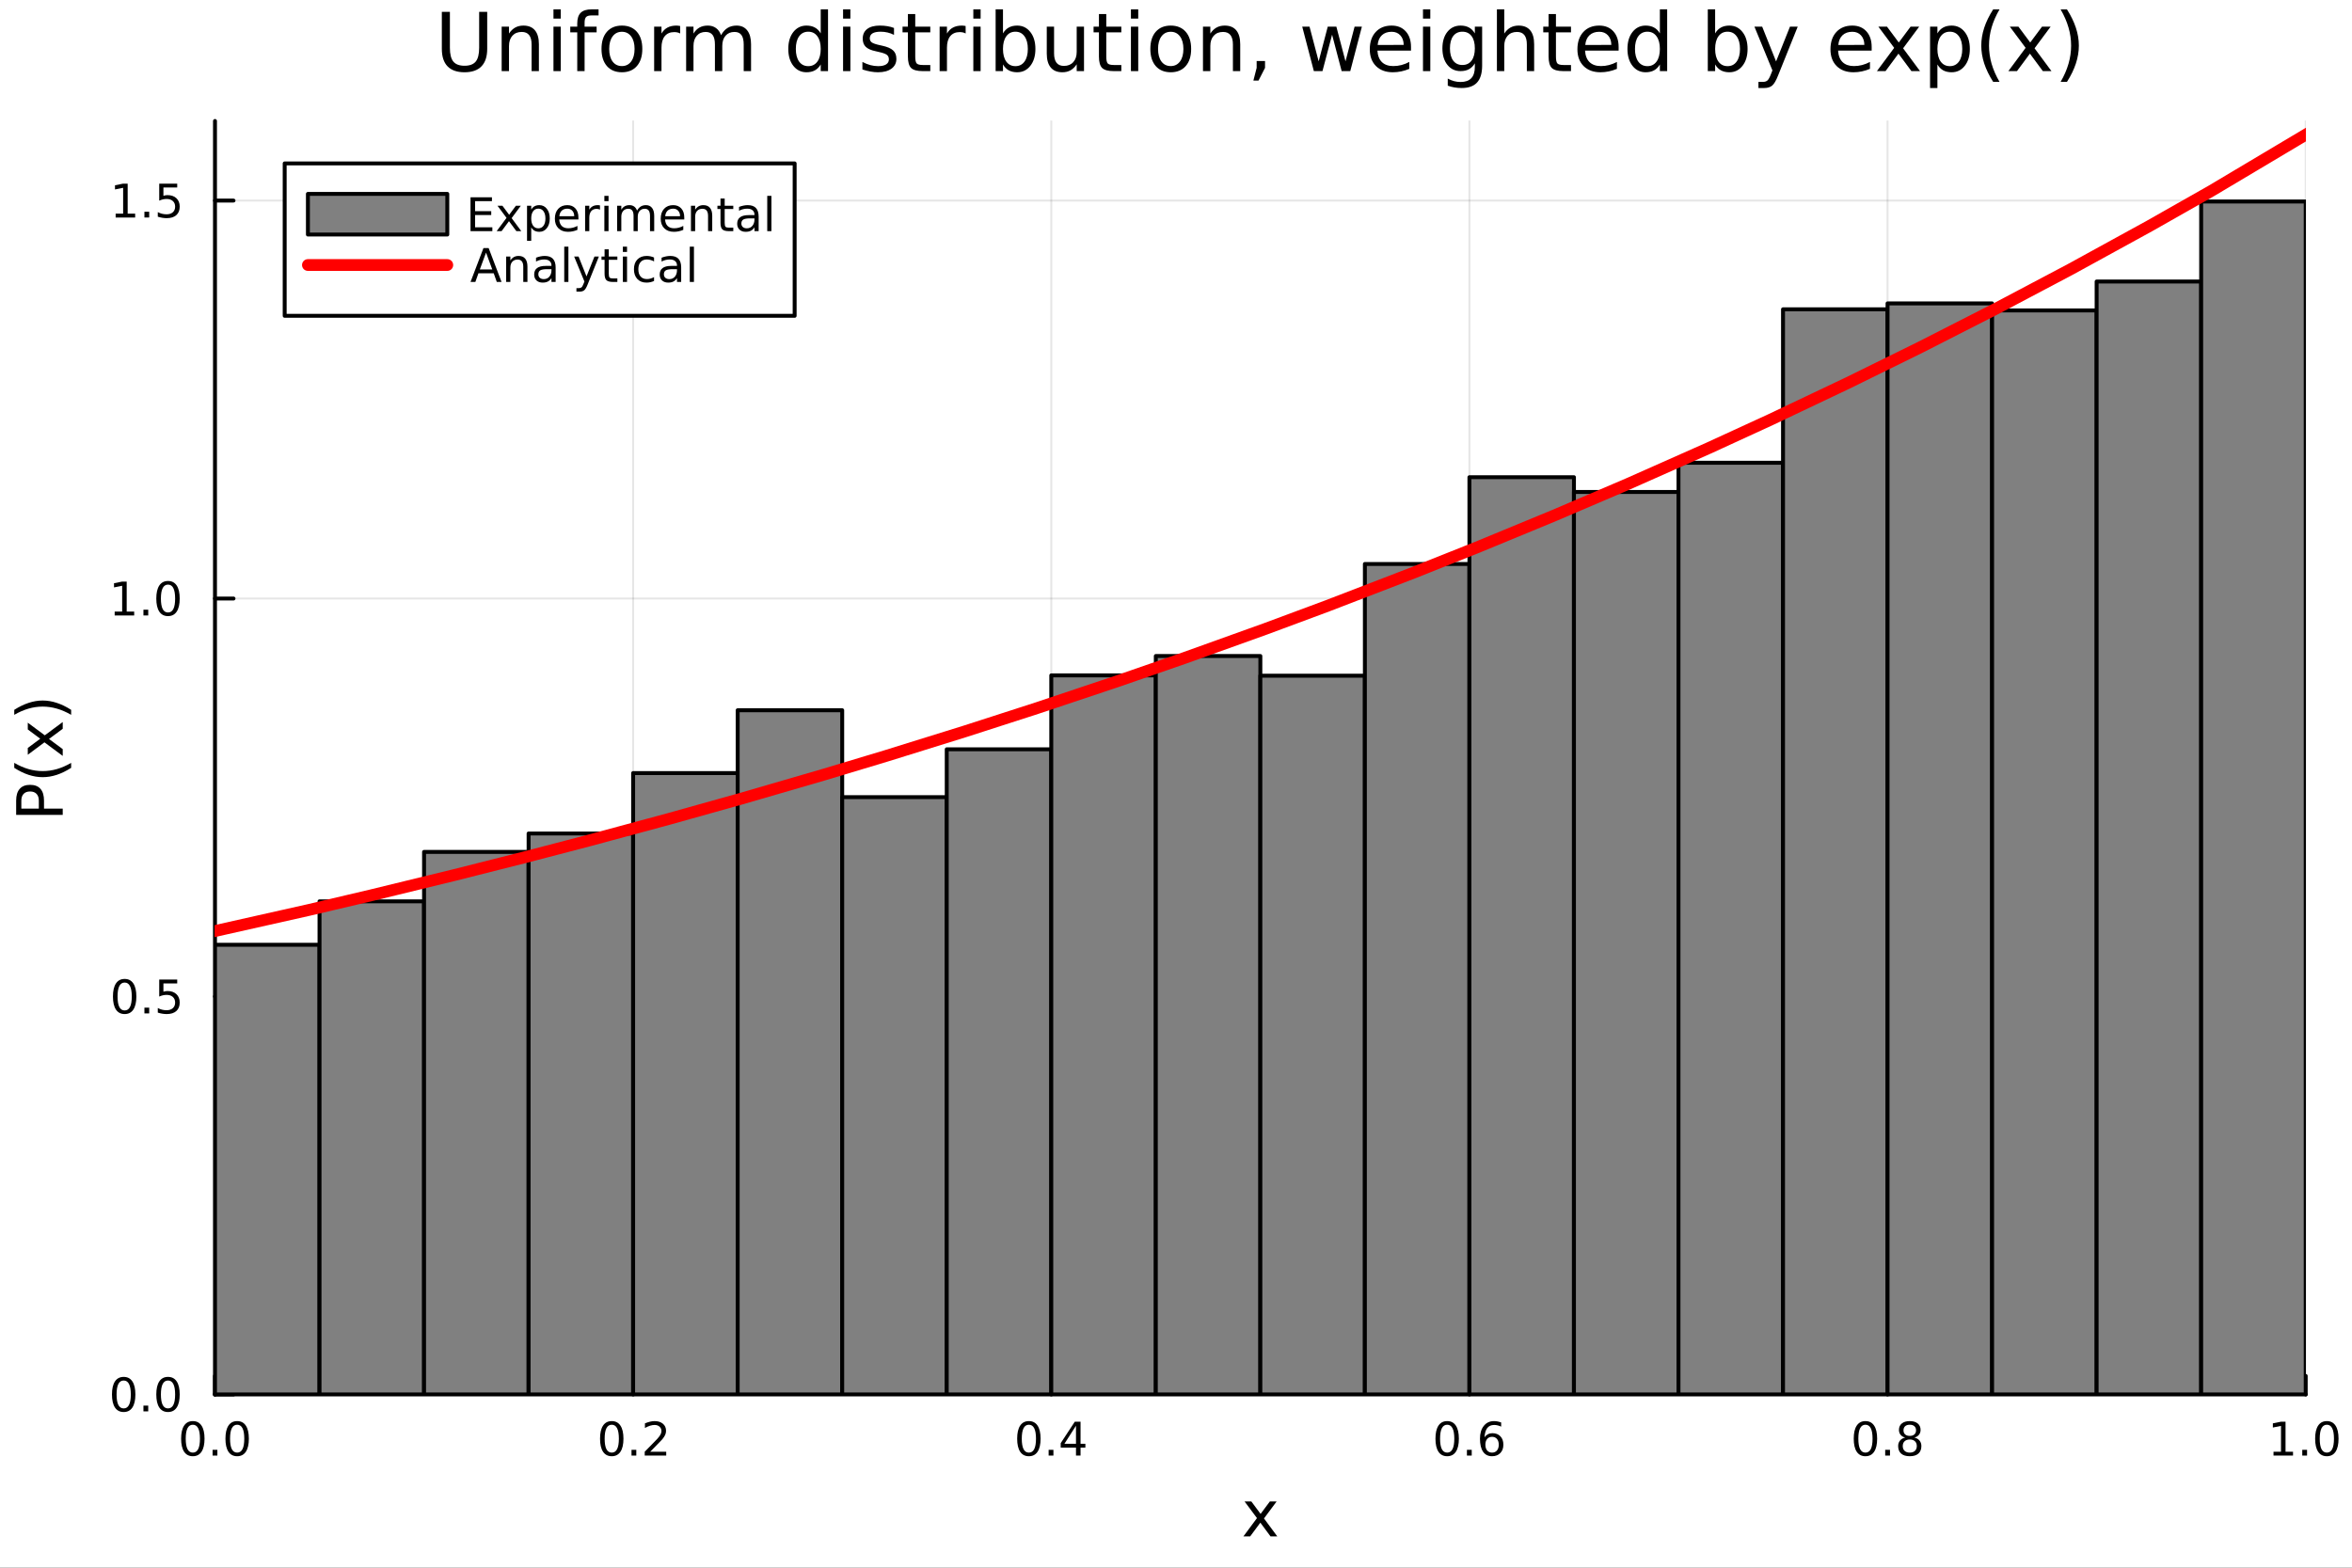 <?xml version="1.0" encoding="utf-8"?>
<svg xmlns="http://www.w3.org/2000/svg" xmlns:xlink="http://www.w3.org/1999/xlink" width="600" height="400" viewBox="0 0 2400 1600">
<rect x="0" y="0" width="2400" height="1600" fill="#333333" stroke="none"/>
<defs>
  <clipPath id="clip040">
    <rect x="0" y="0" width="2400" height="1600"/>
  </clipPath>
</defs>
<path clip-path="url(#clip040)" d="M0 1600 L2400 1600 L2400 0 L0 0  Z" fill="#ffffff" fill-rule="evenodd" fill-opacity="1"/>
<defs>
  <clipPath id="clip041">
    <rect x="480" y="0" width="1681" height="1600"/>
  </clipPath>
</defs>
<path clip-path="url(#clip040)" d="M219.38 1423.18 L2352.76 1423.18 L2352.76 123.472 L219.38 123.472  Z" fill="#ffffff" fill-rule="evenodd" fill-opacity="1"/>
<defs>
  <clipPath id="clip042">
    <rect x="219" y="123" width="2134" height="1301"/>
  </clipPath>
</defs>
<polyline clip-path="url(#clip042)" style="stroke:#000000; stroke-linecap:round; stroke-linejoin:round; stroke-width:2; stroke-opacity:0.1; fill:none" points="219.38,1423.18 219.38,123.472 "/>
<polyline clip-path="url(#clip042)" style="stroke:#000000; stroke-linecap:round; stroke-linejoin:round; stroke-width:2; stroke-opacity:0.1; fill:none" points="646.055,1423.18 646.055,123.472 "/>
<polyline clip-path="url(#clip042)" style="stroke:#000000; stroke-linecap:round; stroke-linejoin:round; stroke-width:2; stroke-opacity:0.1; fill:none" points="1072.73,1423.18 1072.73,123.472 "/>
<polyline clip-path="url(#clip042)" style="stroke:#000000; stroke-linecap:round; stroke-linejoin:round; stroke-width:2; stroke-opacity:0.1; fill:none" points="1499.41,1423.18 1499.41,123.472 "/>
<polyline clip-path="url(#clip042)" style="stroke:#000000; stroke-linecap:round; stroke-linejoin:round; stroke-width:2; stroke-opacity:0.1; fill:none" points="1926.08,1423.18 1926.08,123.472 "/>
<polyline clip-path="url(#clip042)" style="stroke:#000000; stroke-linecap:round; stroke-linejoin:round; stroke-width:2; stroke-opacity:0.1; fill:none" points="2352.76,1423.18 2352.76,123.472 "/>
<polyline clip-path="url(#clip042)" style="stroke:#000000; stroke-linecap:round; stroke-linejoin:round; stroke-width:2; stroke-opacity:0.1; fill:none" points="219.38,1423.18 2352.76,1423.18 "/>
<polyline clip-path="url(#clip042)" style="stroke:#000000; stroke-linecap:round; stroke-linejoin:round; stroke-width:2; stroke-opacity:0.1; fill:none" points="219.38,1017.02 2352.76,1017.02 "/>
<polyline clip-path="url(#clip042)" style="stroke:#000000; stroke-linecap:round; stroke-linejoin:round; stroke-width:2; stroke-opacity:0.1; fill:none" points="219.38,610.863 2352.76,610.863 "/>
<polyline clip-path="url(#clip042)" style="stroke:#000000; stroke-linecap:round; stroke-linejoin:round; stroke-width:2; stroke-opacity:0.1; fill:none" points="219.38,204.704 2352.76,204.704 "/>
<polyline clip-path="url(#clip040)" style="stroke:#000000; stroke-linecap:round; stroke-linejoin:round; stroke-width:4; stroke-opacity:1; fill:none" points="219.38,1423.18 2352.76,1423.18 "/>
<polyline clip-path="url(#clip040)" style="stroke:#000000; stroke-linecap:round; stroke-linejoin:round; stroke-width:4; stroke-opacity:1; fill:none" points="219.38,1423.18 219.38,1404.28 "/>
<polyline clip-path="url(#clip040)" style="stroke:#000000; stroke-linecap:round; stroke-linejoin:round; stroke-width:4; stroke-opacity:1; fill:none" points="646.055,1423.18 646.055,1404.28 "/>
<polyline clip-path="url(#clip040)" style="stroke:#000000; stroke-linecap:round; stroke-linejoin:round; stroke-width:4; stroke-opacity:1; fill:none" points="1072.73,1423.18 1072.73,1404.28 "/>
<polyline clip-path="url(#clip040)" style="stroke:#000000; stroke-linecap:round; stroke-linejoin:round; stroke-width:4; stroke-opacity:1; fill:none" points="1499.41,1423.18 1499.41,1404.28 "/>
<polyline clip-path="url(#clip040)" style="stroke:#000000; stroke-linecap:round; stroke-linejoin:round; stroke-width:4; stroke-opacity:1; fill:none" points="1926.08,1423.18 1926.08,1404.28 "/>
<polyline clip-path="url(#clip040)" style="stroke:#000000; stroke-linecap:round; stroke-linejoin:round; stroke-width:4; stroke-opacity:1; fill:none" points="2352.76,1423.18 2352.76,1404.28 "/>
<path clip-path="url(#clip040)" d="M196.765 1454.1 Q193.153 1454.1 191.325 1457.66 Q189.519 1461.2 189.519 1468.33 Q189.519 1475.44 191.325 1479.01 Q193.153 1482.55 196.765 1482.55 Q200.399 1482.55 202.204 1479.01 Q204.033 1475.44 204.033 1468.33 Q204.033 1461.2 202.204 1457.66 Q200.399 1454.1 196.765 1454.1 M196.765 1450.39 Q202.575 1450.39 205.63 1455 Q208.709 1459.58 208.709 1468.33 Q208.709 1477.06 205.63 1481.67 Q202.575 1486.25 196.765 1486.25 Q190.954 1486.25 187.876 1481.67 Q184.82 1477.06 184.82 1468.33 Q184.82 1459.58 187.876 1455 Q190.954 1450.39 196.765 1450.39 Z" fill="#000000" fill-rule="nonzero" fill-opacity="1" /><path clip-path="url(#clip040)" d="M216.926 1479.7 L221.811 1479.7 L221.811 1485.58 L216.926 1485.58 L216.926 1479.7 Z" fill="#000000" fill-rule="nonzero" fill-opacity="1" /><path clip-path="url(#clip040)" d="M241.996 1454.1 Q238.385 1454.1 236.556 1457.66 Q234.75 1461.2 234.75 1468.33 Q234.75 1475.44 236.556 1479.01 Q238.385 1482.55 241.996 1482.55 Q245.63 1482.55 247.436 1479.01 Q249.264 1475.44 249.264 1468.33 Q249.264 1461.2 247.436 1457.66 Q245.63 1454.1 241.996 1454.1 M241.996 1450.39 Q247.806 1450.39 250.861 1455 Q253.94 1459.58 253.94 1468.33 Q253.94 1477.06 250.861 1481.67 Q247.806 1486.25 241.996 1486.25 Q236.186 1486.25 233.107 1481.67 Q230.051 1477.06 230.051 1468.33 Q230.051 1459.58 233.107 1455 Q236.186 1450.39 241.996 1450.39 Z" fill="#000000" fill-rule="nonzero" fill-opacity="1" /><path clip-path="url(#clip040)" d="M624.238 1454.1 Q620.627 1454.1 618.799 1457.66 Q616.993 1461.2 616.993 1468.33 Q616.993 1475.44 618.799 1479.01 Q620.627 1482.55 624.238 1482.55 Q627.873 1482.55 629.678 1479.01 Q631.507 1475.44 631.507 1468.33 Q631.507 1461.2 629.678 1457.66 Q627.873 1454.1 624.238 1454.1 M624.238 1450.39 Q630.048 1450.39 633.104 1455 Q636.183 1459.58 636.183 1468.33 Q636.183 1477.06 633.104 1481.67 Q630.048 1486.25 624.238 1486.25 Q618.428 1486.25 615.349 1481.67 Q612.294 1477.06 612.294 1468.33 Q612.294 1459.58 615.349 1455 Q618.428 1450.39 624.238 1450.39 Z" fill="#000000" fill-rule="nonzero" fill-opacity="1" /><path clip-path="url(#clip040)" d="M644.4 1479.7 L649.284 1479.7 L649.284 1485.58 L644.4 1485.58 L644.4 1479.7 Z" fill="#000000" fill-rule="nonzero" fill-opacity="1" /><path clip-path="url(#clip040)" d="M663.497 1481.64 L679.817 1481.64 L679.817 1485.58 L657.872 1485.58 L657.872 1481.64 Q660.534 1478.89 665.118 1474.26 Q669.724 1469.61 670.905 1468.27 Q673.15 1465.74 674.03 1464.01 Q674.932 1462.25 674.932 1460.56 Q674.932 1457.8 672.988 1456.07 Q671.067 1454.33 667.965 1454.33 Q665.766 1454.33 663.312 1455.09 Q660.882 1455.86 658.104 1457.41 L658.104 1452.69 Q660.928 1451.55 663.382 1450.97 Q665.835 1450.39 667.872 1450.39 Q673.243 1450.39 676.437 1453.08 Q679.632 1455.77 679.632 1460.26 Q679.632 1462.39 678.821 1464.31 Q678.034 1466.2 675.928 1468.8 Q675.349 1469.47 672.247 1472.69 Q669.145 1475.88 663.497 1481.64 Z" fill="#000000" fill-rule="nonzero" fill-opacity="1" /><path clip-path="url(#clip040)" d="M1049.87 1454.1 Q1046.26 1454.1 1044.43 1457.66 Q1042.63 1461.2 1042.63 1468.33 Q1042.63 1475.44 1044.43 1479.01 Q1046.26 1482.55 1049.87 1482.55 Q1053.51 1482.55 1055.31 1479.01 Q1057.14 1475.44 1057.14 1468.33 Q1057.14 1461.2 1055.31 1457.66 Q1053.51 1454.1 1049.87 1454.1 M1049.87 1450.39 Q1055.68 1450.39 1058.74 1455 Q1061.82 1459.58 1061.82 1468.33 Q1061.82 1477.06 1058.74 1481.67 Q1055.68 1486.25 1049.87 1486.25 Q1044.06 1486.25 1040.98 1481.67 Q1037.93 1477.06 1037.93 1468.33 Q1037.93 1459.58 1040.98 1455 Q1044.06 1450.39 1049.87 1450.39 Z" fill="#000000" fill-rule="nonzero" fill-opacity="1" /><path clip-path="url(#clip040)" d="M1070.03 1479.7 L1074.92 1479.7 L1074.92 1485.58 L1070.03 1485.58 L1070.03 1479.7 Z" fill="#000000" fill-rule="nonzero" fill-opacity="1" /><path clip-path="url(#clip040)" d="M1097.95 1455.09 L1086.14 1473.54 L1097.95 1473.54 L1097.95 1455.09 M1096.72 1451.02 L1102.6 1451.02 L1102.6 1473.54 L1107.53 1473.54 L1107.53 1477.43 L1102.6 1477.43 L1102.6 1485.58 L1097.95 1485.58 L1097.95 1477.43 L1082.35 1477.43 L1082.35 1472.92 L1096.72 1451.02 Z" fill="#000000" fill-rule="nonzero" fill-opacity="1" /><path clip-path="url(#clip040)" d="M1476.71 1454.1 Q1473.1 1454.1 1471.27 1457.66 Q1469.46 1461.2 1469.46 1468.33 Q1469.46 1475.44 1471.27 1479.01 Q1473.1 1482.55 1476.71 1482.55 Q1480.34 1482.55 1482.15 1479.01 Q1483.98 1475.44 1483.98 1468.33 Q1483.98 1461.2 1482.15 1457.66 Q1480.34 1454.1 1476.71 1454.1 M1476.71 1450.39 Q1482.52 1450.39 1485.57 1455 Q1488.65 1459.58 1488.65 1468.33 Q1488.65 1477.06 1485.57 1481.67 Q1482.52 1486.25 1476.71 1486.25 Q1470.9 1486.25 1467.82 1481.67 Q1464.76 1477.06 1464.76 1468.33 Q1464.76 1459.58 1467.82 1455 Q1470.9 1450.39 1476.71 1450.39 Z" fill="#000000" fill-rule="nonzero" fill-opacity="1" /><path clip-path="url(#clip040)" d="M1496.87 1479.7 L1501.76 1479.7 L1501.76 1485.58 L1496.87 1485.58 L1496.87 1479.7 Z" fill="#000000" fill-rule="nonzero" fill-opacity="1" /><path clip-path="url(#clip040)" d="M1522.52 1466.44 Q1519.37 1466.44 1517.52 1468.59 Q1515.69 1470.74 1515.69 1474.49 Q1515.69 1478.22 1517.52 1480.39 Q1519.37 1482.55 1522.52 1482.55 Q1525.67 1482.55 1527.5 1480.39 Q1529.35 1478.22 1529.35 1474.49 Q1529.35 1470.74 1527.5 1468.59 Q1525.67 1466.44 1522.52 1466.44 M1531.8 1451.78 L1531.8 1456.04 Q1530.04 1455.21 1528.24 1454.77 Q1526.45 1454.33 1524.69 1454.33 Q1520.07 1454.33 1517.61 1457.45 Q1515.18 1460.58 1514.83 1466.9 Q1516.2 1464.89 1518.26 1463.82 Q1520.32 1462.73 1522.8 1462.73 Q1528 1462.73 1531.01 1465.9 Q1534.05 1469.05 1534.05 1474.49 Q1534.05 1479.82 1530.9 1483.03 Q1527.75 1486.25 1522.52 1486.25 Q1516.52 1486.25 1513.35 1481.67 Q1510.18 1477.06 1510.18 1468.33 Q1510.18 1460.14 1514.07 1455.28 Q1517.96 1450.39 1524.51 1450.39 Q1526.27 1450.39 1528.05 1450.74 Q1529.86 1451.09 1531.8 1451.78 Z" fill="#000000" fill-rule="nonzero" fill-opacity="1" /><path clip-path="url(#clip040)" d="M1903.51 1454.1 Q1899.9 1454.1 1898.07 1457.66 Q1896.27 1461.2 1896.27 1468.33 Q1896.27 1475.44 1898.07 1479.01 Q1899.9 1482.55 1903.51 1482.55 Q1907.15 1482.55 1908.95 1479.01 Q1910.78 1475.44 1910.78 1468.33 Q1910.78 1461.2 1908.95 1457.66 Q1907.15 1454.1 1903.51 1454.1 M1903.51 1450.39 Q1909.32 1450.39 1912.38 1455 Q1915.46 1459.58 1915.46 1468.33 Q1915.46 1477.06 1912.38 1481.67 Q1909.32 1486.25 1903.51 1486.25 Q1897.7 1486.25 1894.62 1481.67 Q1891.57 1477.06 1891.57 1468.33 Q1891.57 1459.58 1894.62 1455 Q1897.7 1450.39 1903.51 1450.39 Z" fill="#000000" fill-rule="nonzero" fill-opacity="1" /><path clip-path="url(#clip040)" d="M1923.67 1479.7 L1928.56 1479.7 L1928.56 1485.58 L1923.67 1485.58 L1923.67 1479.7 Z" fill="#000000" fill-rule="nonzero" fill-opacity="1" /><path clip-path="url(#clip040)" d="M1948.74 1469.17 Q1945.41 1469.17 1943.49 1470.95 Q1941.59 1472.73 1941.59 1475.86 Q1941.59 1478.98 1943.49 1480.77 Q1945.41 1482.55 1948.74 1482.55 Q1952.08 1482.55 1954 1480.77 Q1955.92 1478.96 1955.92 1475.86 Q1955.92 1472.73 1954 1470.95 Q1952.1 1469.17 1948.74 1469.17 M1944.07 1467.18 Q1941.06 1466.44 1939.37 1464.38 Q1937.7 1462.32 1937.7 1459.35 Q1937.7 1455.21 1940.64 1452.8 Q1943.6 1450.39 1948.74 1450.39 Q1953.9 1450.39 1956.84 1452.8 Q1959.78 1455.21 1959.78 1459.35 Q1959.78 1462.32 1958.09 1464.38 Q1956.43 1466.44 1953.44 1467.18 Q1956.82 1467.96 1958.7 1470.26 Q1960.59 1472.55 1960.59 1475.86 Q1960.59 1480.88 1957.52 1483.57 Q1954.46 1486.25 1948.74 1486.25 Q1943.03 1486.25 1939.95 1483.57 Q1936.89 1480.88 1936.89 1475.86 Q1936.89 1472.55 1938.79 1470.26 Q1940.69 1467.96 1944.07 1467.18 M1942.35 1459.79 Q1942.35 1462.48 1944.02 1463.98 Q1945.71 1465.49 1948.74 1465.49 Q1951.75 1465.49 1953.44 1463.98 Q1955.15 1462.48 1955.15 1459.79 Q1955.15 1457.11 1953.44 1455.6 Q1951.75 1454.1 1948.74 1454.1 Q1945.71 1454.1 1944.02 1455.6 Q1942.35 1457.11 1942.35 1459.79 Z" fill="#000000" fill-rule="nonzero" fill-opacity="1" /><path clip-path="url(#clip040)" d="M2319.91 1481.64 L2327.55 1481.64 L2327.55 1455.28 L2319.24 1456.95 L2319.24 1452.69 L2327.5 1451.02 L2332.18 1451.02 L2332.18 1481.64 L2339.82 1481.64 L2339.82 1485.58 L2319.91 1485.58 L2319.91 1481.64 Z" fill="#000000" fill-rule="nonzero" fill-opacity="1" /><path clip-path="url(#clip040)" d="M2349.26 1479.7 L2354.14 1479.7 L2354.14 1485.58 L2349.26 1485.58 L2349.26 1479.7 Z" fill="#000000" fill-rule="nonzero" fill-opacity="1" /><path clip-path="url(#clip040)" d="M2374.33 1454.1 Q2370.72 1454.1 2368.89 1457.66 Q2367.08 1461.2 2367.08 1468.33 Q2367.08 1475.44 2368.89 1479.01 Q2370.72 1482.55 2374.33 1482.55 Q2377.96 1482.55 2379.77 1479.01 Q2381.6 1475.44 2381.6 1468.33 Q2381.6 1461.2 2379.77 1457.66 Q2377.96 1454.1 2374.33 1454.1 M2374.33 1450.39 Q2380.14 1450.39 2383.2 1455 Q2386.27 1459.58 2386.27 1468.33 Q2386.27 1477.06 2383.2 1481.67 Q2380.14 1486.25 2374.33 1486.25 Q2368.52 1486.25 2365.44 1481.67 Q2362.39 1477.06 2362.39 1468.33 Q2362.39 1459.58 2365.44 1455 Q2368.52 1450.39 2374.33 1450.39 Z" fill="#000000" fill-rule="nonzero" fill-opacity="1" /><path clip-path="url(#clip040)" d="M1302.68 1532.4 L1289.79 1549.74 L1303.35 1568.04 L1296.44 1568.04 L1286.07 1554.04 L1275.69 1568.04 L1268.79 1568.04 L1282.63 1549.39 L1269.96 1532.4 L1276.87 1532.4 L1286.32 1545.1 L1295.78 1532.4 L1302.68 1532.4 Z" fill="#000000" fill-rule="nonzero" fill-opacity="1" /><polyline clip-path="url(#clip040)" style="stroke:#000000; stroke-linecap:round; stroke-linejoin:round; stroke-width:4; stroke-opacity:1; fill:none" points="219.38,1423.18 219.38,123.472 "/>
<polyline clip-path="url(#clip040)" style="stroke:#000000; stroke-linecap:round; stroke-linejoin:round; stroke-width:4; stroke-opacity:1; fill:none" points="219.38,1423.18 238.278,1423.18 "/>
<polyline clip-path="url(#clip040)" style="stroke:#000000; stroke-linecap:round; stroke-linejoin:round; stroke-width:4; stroke-opacity:1; fill:none" points="219.38,1017.02 238.278,1017.02 "/>
<polyline clip-path="url(#clip040)" style="stroke:#000000; stroke-linecap:round; stroke-linejoin:round; stroke-width:4; stroke-opacity:1; fill:none" points="219.38,610.863 238.278,610.863 "/>
<polyline clip-path="url(#clip040)" style="stroke:#000000; stroke-linecap:round; stroke-linejoin:round; stroke-width:4; stroke-opacity:1; fill:none" points="219.38,204.704 238.278,204.704 "/>
<path clip-path="url(#clip040)" d="M126.205 1408.98 Q122.593 1408.98 120.765 1412.54 Q118.959 1416.08 118.959 1423.21 Q118.959 1430.32 120.765 1433.89 Q122.593 1437.43 126.205 1437.43 Q129.839 1437.43 131.644 1433.89 Q133.473 1430.32 133.473 1423.21 Q133.473 1416.08 131.644 1412.54 Q129.839 1408.98 126.205 1408.98 M126.205 1405.27 Q132.015 1405.27 135.07 1409.88 Q138.149 1414.46 138.149 1423.21 Q138.149 1431.94 135.07 1436.55 Q132.015 1441.13 126.205 1441.13 Q120.394 1441.13 117.316 1436.55 Q114.26 1431.94 114.26 1423.21 Q114.26 1414.46 117.316 1409.88 Q120.394 1405.27 126.205 1405.27 Z" fill="#000000" fill-rule="nonzero" fill-opacity="1" /><path clip-path="url(#clip040)" d="M146.366 1434.58 L151.251 1434.58 L151.251 1440.46 L146.366 1440.46 L146.366 1434.58 Z" fill="#000000" fill-rule="nonzero" fill-opacity="1" /><path clip-path="url(#clip040)" d="M171.436 1408.98 Q167.825 1408.98 165.996 1412.54 Q164.19 1416.08 164.19 1423.21 Q164.19 1430.32 165.996 1433.89 Q167.825 1437.43 171.436 1437.43 Q175.07 1437.43 176.876 1433.89 Q178.704 1430.32 178.704 1423.21 Q178.704 1416.08 176.876 1412.54 Q175.07 1408.98 171.436 1408.98 M171.436 1405.27 Q177.246 1405.27 180.301 1409.88 Q183.38 1414.46 183.38 1423.21 Q183.38 1431.94 180.301 1436.55 Q177.246 1441.13 171.436 1441.13 Q165.626 1441.13 162.547 1436.55 Q159.491 1431.94 159.491 1423.21 Q159.491 1414.46 162.547 1409.88 Q165.626 1405.27 171.436 1405.27 Z" fill="#000000" fill-rule="nonzero" fill-opacity="1" /><path clip-path="url(#clip040)" d="M127.2 1002.82 Q123.589 1002.82 121.76 1006.38 Q119.955 1009.93 119.955 1017.06 Q119.955 1024.16 121.76 1027.73 Q123.589 1031.27 127.2 1031.27 Q130.834 1031.27 132.64 1027.73 Q134.468 1024.16 134.468 1017.06 Q134.468 1009.93 132.64 1006.38 Q130.834 1002.82 127.2 1002.82 M127.2 999.116 Q133.01 999.116 136.066 1003.72 Q139.144 1008.31 139.144 1017.06 Q139.144 1025.78 136.066 1030.39 Q133.01 1034.97 127.2 1034.97 Q121.39 1034.97 118.311 1030.39 Q115.256 1025.78 115.256 1017.06 Q115.256 1008.31 118.311 1003.72 Q121.39 999.116 127.2 999.116 Z" fill="#000000" fill-rule="nonzero" fill-opacity="1" /><path clip-path="url(#clip040)" d="M147.362 1028.42 L152.246 1028.42 L152.246 1034.3 L147.362 1034.3 L147.362 1028.42 Z" fill="#000000" fill-rule="nonzero" fill-opacity="1" /><path clip-path="url(#clip040)" d="M162.477 999.741 L180.834 999.741 L180.834 1003.68 L166.76 1003.68 L166.76 1012.15 Q167.778 1011.8 168.797 1011.64 Q169.815 1011.45 170.834 1011.45 Q176.621 1011.45 180.001 1014.63 Q183.38 1017.8 183.38 1023.21 Q183.38 1028.79 179.908 1031.89 Q176.436 1034.97 170.116 1034.97 Q167.94 1034.97 165.672 1034.6 Q163.427 1034.23 161.019 1033.49 L161.019 1028.79 Q163.102 1029.93 165.325 1030.48 Q167.547 1031.04 170.024 1031.04 Q174.028 1031.04 176.366 1028.93 Q178.704 1026.82 178.704 1023.21 Q178.704 1019.6 176.366 1017.5 Q174.028 1015.39 170.024 1015.39 Q168.149 1015.39 166.274 1015.81 Q164.422 1016.22 162.477 1017.1 L162.477 999.741 Z" fill="#000000" fill-rule="nonzero" fill-opacity="1" /><path clip-path="url(#clip040)" d="M117.015 624.207 L124.654 624.207 L124.654 597.842 L116.343 599.508 L116.343 595.249 L124.607 593.583 L129.283 593.583 L129.283 624.207 L136.922 624.207 L136.922 628.143 L117.015 628.143 L117.015 624.207 Z" fill="#000000" fill-rule="nonzero" fill-opacity="1" /><path clip-path="url(#clip040)" d="M146.366 622.263 L151.251 622.263 L151.251 628.143 L146.366 628.143 L146.366 622.263 Z" fill="#000000" fill-rule="nonzero" fill-opacity="1" /><path clip-path="url(#clip040)" d="M171.436 596.661 Q167.825 596.661 165.996 600.226 Q164.19 603.768 164.19 610.897 Q164.19 618.004 165.996 621.568 Q167.825 625.11 171.436 625.11 Q175.07 625.11 176.876 621.568 Q178.704 618.004 178.704 610.897 Q178.704 603.768 176.876 600.226 Q175.07 596.661 171.436 596.661 M171.436 592.958 Q177.246 592.958 180.301 597.564 Q183.38 602.147 183.38 610.897 Q183.38 619.624 180.301 624.231 Q177.246 628.814 171.436 628.814 Q165.626 628.814 162.547 624.231 Q159.491 619.624 159.491 610.897 Q159.491 602.147 162.547 597.564 Q165.626 592.958 171.436 592.958 Z" fill="#000000" fill-rule="nonzero" fill-opacity="1" /><path clip-path="url(#clip040)" d="M118.01 218.049 L125.649 218.049 L125.649 191.683 L117.339 193.35 L117.339 189.091 L125.603 187.424 L130.279 187.424 L130.279 218.049 L137.917 218.049 L137.917 221.984 L118.01 221.984 L118.01 218.049 Z" fill="#000000" fill-rule="nonzero" fill-opacity="1" /><path clip-path="url(#clip040)" d="M147.362 216.104 L152.246 216.104 L152.246 221.984 L147.362 221.984 L147.362 216.104 Z" fill="#000000" fill-rule="nonzero" fill-opacity="1" /><path clip-path="url(#clip040)" d="M162.477 187.424 L180.834 187.424 L180.834 191.359 L166.76 191.359 L166.76 199.831 Q167.778 199.484 168.797 199.322 Q169.815 199.137 170.834 199.137 Q176.621 199.137 180.001 202.308 Q183.38 205.479 183.38 210.896 Q183.38 216.475 179.908 219.576 Q176.436 222.655 170.116 222.655 Q167.94 222.655 165.672 222.285 Q163.427 221.914 161.019 221.174 L161.019 216.475 Q163.102 217.609 165.325 218.164 Q167.547 218.72 170.024 218.72 Q174.028 218.72 176.366 216.614 Q178.704 214.507 178.704 210.896 Q178.704 207.285 176.366 205.178 Q174.028 203.072 170.024 203.072 Q168.149 203.072 166.274 203.489 Q164.422 203.905 162.477 204.785 L162.477 187.424 Z" fill="#000000" fill-rule="nonzero" fill-opacity="1" /><path clip-path="url(#clip040)" d="M21.768 825.27 L39.623 825.27 L39.623 817.186 Q39.623 812.698 37.3 810.247 Q34.977 807.796 30.68 807.796 Q26.415 807.796 24.091 810.247 Q21.768 812.698 21.768 817.186 L21.768 825.27 M16.484 831.7 L16.484 817.186 Q16.484 809.197 20.113 805.123 Q23.709 801.017 30.68 801.017 Q37.714 801.017 41.31 805.123 Q44.907 809.197 44.907 817.186 L44.907 825.27 L64.004 825.27 L64.004 831.7 L16.484 831.7 Z" fill="#000000" fill-rule="nonzero" fill-opacity="1" /><path clip-path="url(#clip040)" d="M14.543 778.578 Q21.863 782.843 29.025 784.912 Q36.186 786.98 43.538 786.98 Q50.891 786.98 58.116 784.912 Q65.309 782.811 72.598 778.578 L72.598 783.67 Q65.118 788.445 57.893 790.832 Q50.668 793.187 43.538 793.187 Q36.441 793.187 29.247 790.832 Q22.054 788.476 14.543 783.67 L14.543 778.578 Z" fill="#000000" fill-rule="nonzero" fill-opacity="1" /><path clip-path="url(#clip040)" d="M28.356 737.583 L45.703 750.473 L64.004 736.914 L64.004 743.821 L50 754.197 L64.004 764.573 L64.004 771.48 L45.353 757.635 L28.356 770.302 L28.356 763.395 L41.056 753.942 L28.356 744.489 L28.356 737.583 Z" fill="#000000" fill-rule="nonzero" fill-opacity="1" /><path clip-path="url(#clip040)" d="M14.543 729.562 L14.543 724.469 Q22.054 719.695 29.247 717.34 Q36.441 714.952 43.538 714.952 Q50.668 714.952 57.893 717.34 Q65.118 719.695 72.598 724.469 L72.598 729.562 Q65.309 725.329 58.116 723.26 Q50.891 721.159 43.538 721.159 Q36.186 721.159 29.025 723.26 Q21.863 725.329 14.543 729.562 Z" fill="#000000" fill-rule="nonzero" fill-opacity="1" /><path clip-path="url(#clip040)" d="M450.853 12.096 L459.076 12.096 L459.076 48.838 Q459.076 58.56 462.6 62.854 Q466.125 67.107 474.024 67.107 Q481.883 67.107 485.407 62.854 Q488.931 58.56 488.931 48.838 L488.931 12.096 L497.154 12.096 L497.154 49.85 Q497.154 61.679 491.281 67.715 Q485.447 73.751 474.024 73.751 Q462.56 73.751 456.686 67.715 Q450.853 61.679 450.853 49.85 L450.853 12.096 Z" fill="#000000" fill-rule="nonzero" fill-opacity="1" /><path clip-path="url(#clip040)" d="M549.897 45.192 L549.897 72.576 L542.444 72.576 L542.444 45.435 Q542.444 38.994 539.932 35.794 Q537.42 32.594 532.397 32.594 Q526.361 32.594 522.878 36.442 Q519.394 40.29 519.394 46.934 L519.394 72.576 L511.9 72.576 L511.9 27.206 L519.394 27.206 L519.394 34.254 Q522.067 30.163 525.673 28.138 Q529.319 26.112 534.058 26.112 Q541.876 26.112 545.887 30.973 Q549.897 35.794 549.897 45.192 Z" fill="#000000" fill-rule="nonzero" fill-opacity="1" /><path clip-path="url(#clip040)" d="M564.764 27.206 L572.218 27.206 L572.218 72.576 L564.764 72.576 L564.764 27.206 M564.764 9.544 L572.218 9.544 L572.218 18.983 L564.764 18.983 L564.764 9.544 Z" fill="#000000" fill-rule="nonzero" fill-opacity="1" /><path clip-path="url(#clip040)" d="M610.782 9.544 L610.782 15.742 L603.653 15.742 Q599.642 15.742 598.062 17.362 Q596.523 18.983 596.523 23.195 L596.523 27.206 L608.797 27.206 L608.797 32.999 L596.523 32.999 L596.523 72.576 L589.029 72.576 L589.029 32.999 L581.899 32.999 L581.899 27.206 L589.029 27.206 L589.029 24.046 Q589.029 16.471 592.553 13.028 Q596.078 9.544 603.734 9.544 L610.782 9.544 Z" fill="#000000" fill-rule="nonzero" fill-opacity="1" /><path clip-path="url(#clip040)" d="M634.602 32.431 Q628.606 32.431 625.122 37.131 Q621.639 41.789 621.639 49.931 Q621.639 58.074 625.082 62.773 Q628.566 67.431 634.602 67.431 Q640.556 67.431 644.04 62.732 Q647.524 58.033 647.524 49.931 Q647.524 41.87 644.04 37.171 Q640.556 32.431 634.602 32.431 M634.602 26.112 Q644.324 26.112 649.874 32.431 Q655.423 38.751 655.423 49.931 Q655.423 61.071 649.874 67.431 Q644.324 73.751 634.602 73.751 Q624.839 73.751 619.289 67.431 Q613.78 61.071 613.78 49.931 Q613.78 38.751 619.289 32.431 Q624.839 26.112 634.602 26.112 Z" fill="#000000" fill-rule="nonzero" fill-opacity="1" /><path clip-path="url(#clip040)" d="M694.069 34.173 Q692.813 33.444 691.314 33.12 Q689.856 32.756 688.074 32.756 Q681.754 32.756 678.351 36.888 Q674.989 40.979 674.989 48.676 L674.989 72.576 L667.495 72.576 L667.495 27.206 L674.989 27.206 L674.989 34.254 Q677.339 30.122 681.106 28.138 Q684.873 26.112 690.261 26.112 Q691.031 26.112 691.962 26.234 Q692.894 26.315 694.028 26.517 L694.069 34.173 Z" fill="#000000" fill-rule="nonzero" fill-opacity="1" /><path clip-path="url(#clip040)" d="M735.753 35.915 Q738.548 30.892 742.437 28.502 Q746.326 26.112 751.592 26.112 Q758.681 26.112 762.529 31.095 Q766.378 36.037 766.378 45.192 L766.378 72.576 L758.883 72.576 L758.883 45.435 Q758.883 38.913 756.574 35.753 Q754.265 32.594 749.526 32.594 Q743.733 32.594 740.371 36.442 Q737.008 40.29 737.008 46.934 L737.008 72.576 L729.514 72.576 L729.514 45.435 Q729.514 38.873 727.205 35.753 Q724.896 32.594 720.076 32.594 Q714.364 32.594 711.002 36.482 Q707.639 40.331 707.639 46.934 L707.639 72.576 L700.145 72.576 L700.145 27.206 L707.639 27.206 L707.639 34.254 Q710.191 30.082 713.756 28.097 Q717.321 26.112 722.223 26.112 Q727.165 26.112 730.608 28.624 Q734.092 31.135 735.753 35.915 Z" fill="#000000" fill-rule="nonzero" fill-opacity="1" /><path clip-path="url(#clip040)" d="M837.471 34.092 L837.471 9.544 L844.925 9.544 L844.925 72.576 L837.471 72.576 L837.471 65.77 Q835.121 69.821 831.516 71.806 Q827.951 73.751 822.928 73.751 Q814.705 73.751 809.52 67.188 Q804.375 60.626 804.375 49.931 Q804.375 39.237 809.52 32.675 Q814.705 26.112 822.928 26.112 Q827.951 26.112 831.516 28.097 Q835.121 30.041 837.471 34.092 M812.072 49.931 Q812.072 58.155 815.434 62.854 Q818.837 67.512 824.751 67.512 Q830.665 67.512 834.068 62.854 Q837.471 58.155 837.471 49.931 Q837.471 41.708 834.068 37.05 Q830.665 32.35 824.751 32.35 Q818.837 32.35 815.434 37.05 Q812.072 41.708 812.072 49.931 Z" fill="#000000" fill-rule="nonzero" fill-opacity="1" /><path clip-path="url(#clip040)" d="M860.277 27.206 L867.731 27.206 L867.731 72.576 L860.277 72.576 L860.277 27.206 M860.277 9.544 L867.731 9.544 L867.731 18.983 L860.277 18.983 L860.277 9.544 Z" fill="#000000" fill-rule="nonzero" fill-opacity="1" /><path clip-path="url(#clip040)" d="M912.251 28.543 L912.251 35.591 Q909.091 33.971 905.688 33.161 Q902.285 32.35 898.64 32.35 Q893.09 32.35 890.295 34.052 Q887.54 35.753 887.54 39.156 Q887.54 41.749 889.525 43.248 Q891.51 44.706 897.505 46.043 L900.057 46.61 Q907.997 48.311 911.319 51.43 Q914.681 54.509 914.681 60.059 Q914.681 66.378 909.658 70.064 Q904.675 73.751 895.925 73.751 Q892.28 73.751 888.31 73.022 Q884.38 72.333 880.005 70.915 L880.005 63.218 Q884.137 65.365 888.148 66.459 Q892.158 67.512 896.087 67.512 Q901.354 67.512 904.189 65.73 Q907.025 63.907 907.025 60.626 Q907.025 57.588 904.959 55.967 Q902.934 54.347 896.006 52.848 L893.414 52.24 Q886.487 50.782 883.408 47.785 Q880.329 44.746 880.329 39.48 Q880.329 33.08 884.866 29.596 Q889.403 26.112 897.748 26.112 Q901.88 26.112 905.526 26.72 Q909.172 27.327 912.251 28.543 Z" fill="#000000" fill-rule="nonzero" fill-opacity="1" /><path clip-path="url(#clip040)" d="M933.923 14.324 L933.923 27.206 L949.276 27.206 L949.276 32.999 L933.923 32.999 L933.923 57.628 Q933.923 63.178 935.422 64.758 Q936.961 66.338 941.62 66.338 L949.276 66.338 L949.276 72.576 L941.62 72.576 Q932.991 72.576 929.71 69.376 Q926.429 66.135 926.429 57.628 L926.429 32.999 L920.96 32.999 L920.96 27.206 L926.429 27.206 L926.429 14.324 L933.923 14.324 Z" fill="#000000" fill-rule="nonzero" fill-opacity="1" /><path clip-path="url(#clip040)" d="M985.369 34.173 Q984.114 33.444 982.615 33.12 Q981.156 32.756 979.374 32.756 Q973.055 32.756 969.652 36.888 Q966.29 40.979 966.29 48.676 L966.29 72.576 L958.795 72.576 L958.795 27.206 L966.29 27.206 L966.29 34.254 Q968.639 30.122 972.407 28.138 Q976.174 26.112 981.562 26.112 Q982.331 26.112 983.263 26.234 Q984.195 26.315 985.329 26.517 L985.369 34.173 Z" fill="#000000" fill-rule="nonzero" fill-opacity="1" /><path clip-path="url(#clip040)" d="M993.188 27.206 L1000.64 27.206 L1000.64 72.576 L993.188 72.576 L993.188 27.206 M993.188 9.544 L1000.64 9.544 L1000.64 18.983 L993.188 18.983 L993.188 9.544 Z" fill="#000000" fill-rule="nonzero" fill-opacity="1" /><path clip-path="url(#clip040)" d="M1048.81 49.931 Q1048.81 41.708 1045.4 37.05 Q1042.04 32.35 1036.13 32.35 Q1030.21 32.35 1026.81 37.05 Q1023.45 41.708 1023.45 49.931 Q1023.45 58.155 1026.81 62.854 Q1030.21 67.512 1036.13 67.512 Q1042.04 67.512 1045.4 62.854 Q1048.81 58.155 1048.81 49.931 M1023.45 34.092 Q1025.8 30.041 1029.36 28.097 Q1032.97 26.112 1037.95 26.112 Q1046.21 26.112 1051.36 32.675 Q1056.54 39.237 1056.54 49.931 Q1056.54 60.626 1051.36 67.188 Q1046.21 73.751 1037.95 73.751 Q1032.97 73.751 1029.36 71.806 Q1025.8 69.821 1023.45 65.77 L1023.45 72.576 L1015.95 72.576 L1015.95 9.544 L1023.45 9.544 L1023.45 34.092 Z" fill="#000000" fill-rule="nonzero" fill-opacity="1" /><path clip-path="url(#clip040)" d="M1068.13 54.671 L1068.13 27.206 L1075.58 27.206 L1075.58 54.387 Q1075.58 60.828 1078.09 64.069 Q1080.61 67.269 1085.63 67.269 Q1091.67 67.269 1095.15 63.421 Q1098.67 59.573 1098.67 52.929 L1098.67 27.206 L1106.13 27.206 L1106.13 72.576 L1098.67 72.576 L1098.67 65.608 Q1095.96 69.74 1092.35 71.766 Q1088.79 73.751 1084.05 73.751 Q1076.23 73.751 1072.18 68.89 Q1068.13 64.029 1068.13 54.671 M1086.89 26.112 L1086.89 26.112 Z" fill="#000000" fill-rule="nonzero" fill-opacity="1" /><path clip-path="url(#clip040)" d="M1128.85 14.324 L1128.85 27.206 L1144.21 27.206 L1144.21 32.999 L1128.85 32.999 L1128.85 57.628 Q1128.85 63.178 1130.35 64.758 Q1131.89 66.338 1136.55 66.338 L1144.21 66.338 L1144.21 72.576 L1136.55 72.576 Q1127.92 72.576 1124.64 69.376 Q1121.36 66.135 1121.36 57.628 L1121.36 32.999 L1115.89 32.999 L1115.89 27.206 L1121.36 27.206 L1121.36 14.324 L1128.85 14.324 Z" fill="#000000" fill-rule="nonzero" fill-opacity="1" /><path clip-path="url(#clip040)" d="M1154.01 27.206 L1161.46 27.206 L1161.46 72.576 L1154.01 72.576 L1154.01 27.206 M1154.01 9.544 L1161.46 9.544 L1161.46 18.983 L1154.01 18.983 L1154.01 9.544 Z" fill="#000000" fill-rule="nonzero" fill-opacity="1" /><path clip-path="url(#clip040)" d="M1194.64 32.431 Q1188.64 32.431 1185.16 37.131 Q1181.68 41.789 1181.68 49.931 Q1181.68 58.074 1185.12 62.773 Q1188.6 67.431 1194.64 67.431 Q1200.59 67.431 1204.08 62.732 Q1207.56 58.033 1207.56 49.931 Q1207.56 41.87 1204.08 37.171 Q1200.59 32.431 1194.64 32.431 M1194.64 26.112 Q1204.36 26.112 1209.91 32.431 Q1215.46 38.751 1215.46 49.931 Q1215.46 61.071 1209.91 67.431 Q1204.36 73.751 1194.64 73.751 Q1184.88 73.751 1179.33 67.431 Q1173.82 61.071 1173.82 49.931 Q1173.82 38.751 1179.33 32.431 Q1184.88 26.112 1194.64 26.112 Z" fill="#000000" fill-rule="nonzero" fill-opacity="1" /><path clip-path="url(#clip040)" d="M1265.53 45.192 L1265.53 72.576 L1258.08 72.576 L1258.08 45.435 Q1258.08 38.994 1255.56 35.794 Q1253.05 32.594 1248.03 32.594 Q1241.99 32.594 1238.51 36.442 Q1235.03 40.29 1235.03 46.934 L1235.03 72.576 L1227.53 72.576 L1227.53 27.206 L1235.03 27.206 L1235.03 34.254 Q1237.7 30.163 1241.31 28.138 Q1244.95 26.112 1249.69 26.112 Q1257.51 26.112 1261.52 30.973 Q1265.53 35.794 1265.53 45.192 Z" fill="#000000" fill-rule="nonzero" fill-opacity="1" /><path clip-path="url(#clip040)" d="M1282.3 62.287 L1290.85 62.287 L1290.85 69.254 L1284.2 82.217 L1278.98 82.217 L1282.3 69.254 L1282.3 62.287 Z" fill="#000000" fill-rule="nonzero" fill-opacity="1" /><path clip-path="url(#clip040)" d="M1328.81 27.206 L1336.26 27.206 L1345.58 62.611 L1354.85 27.206 L1363.64 27.206 L1372.96 62.611 L1382.24 27.206 L1389.69 27.206 L1377.82 72.576 L1369.03 72.576 L1359.27 35.389 L1349.46 72.576 L1340.67 72.576 L1328.81 27.206 Z" fill="#000000" fill-rule="nonzero" fill-opacity="1" /><path clip-path="url(#clip040)" d="M1439.8 48.028 L1439.8 51.673 L1405.53 51.673 Q1406.02 59.37 1410.15 63.421 Q1414.32 67.431 1421.73 67.431 Q1426.03 67.431 1430.04 66.378 Q1434.09 65.325 1438.06 63.218 L1438.06 70.267 Q1434.05 71.968 1429.83 72.86 Q1425.62 73.751 1421.29 73.751 Q1410.43 73.751 1404.07 67.431 Q1397.75 61.112 1397.75 50.337 Q1397.75 39.197 1403.75 32.675 Q1409.78 26.112 1419.99 26.112 Q1429.15 26.112 1434.45 32.026 Q1439.8 37.9 1439.8 48.028 M1432.35 45.84 Q1432.27 39.723 1428.9 36.077 Q1425.58 32.431 1420.07 32.431 Q1413.83 32.431 1410.07 35.956 Q1406.34 39.48 1405.77 45.88 L1432.35 45.84 Z" fill="#000000" fill-rule="nonzero" fill-opacity="1" /><path clip-path="url(#clip040)" d="M1452.03 27.206 L1459.49 27.206 L1459.49 72.576 L1452.03 72.576 L1452.03 27.206 M1452.03 9.544 L1459.49 9.544 L1459.49 18.983 L1452.03 18.983 L1452.03 9.544 Z" fill="#000000" fill-rule="nonzero" fill-opacity="1" /><path clip-path="url(#clip040)" d="M1504.94 49.364 Q1504.94 41.263 1501.58 36.806 Q1498.25 32.35 1492.22 32.35 Q1486.22 32.35 1482.86 36.806 Q1479.54 41.263 1479.54 49.364 Q1479.54 57.426 1482.86 61.882 Q1486.22 66.338 1492.22 66.338 Q1498.25 66.338 1501.58 61.882 Q1504.94 57.426 1504.94 49.364 M1512.39 66.945 Q1512.39 78.531 1507.25 84.162 Q1502.1 89.833 1491.49 89.833 Q1487.56 89.833 1484.08 89.225 Q1480.59 88.658 1477.31 87.443 L1477.31 80.192 Q1480.59 81.974 1483.79 82.825 Q1486.99 83.675 1490.31 83.675 Q1497.65 83.675 1501.29 79.827 Q1504.94 76.019 1504.94 68.282 L1504.94 64.596 Q1502.63 68.606 1499.02 70.591 Q1495.42 72.576 1490.4 72.576 Q1482.05 72.576 1476.95 66.216 Q1471.84 59.856 1471.84 49.364 Q1471.84 38.832 1476.95 32.472 Q1482.05 26.112 1490.4 26.112 Q1495.42 26.112 1499.02 28.097 Q1502.63 30.082 1504.94 34.092 L1504.94 27.206 L1512.39 27.206 L1512.39 66.945 Z" fill="#000000" fill-rule="nonzero" fill-opacity="1" /><path clip-path="url(#clip040)" d="M1565.46 45.192 L1565.46 72.576 L1558.01 72.576 L1558.01 45.435 Q1558.01 38.994 1555.49 35.794 Q1552.98 32.594 1547.96 32.594 Q1541.92 32.594 1538.44 36.442 Q1534.96 40.29 1534.96 46.934 L1534.96 72.576 L1527.46 72.576 L1527.46 9.544 L1534.96 9.544 L1534.96 34.254 Q1537.63 30.163 1541.23 28.138 Q1544.88 26.112 1549.62 26.112 Q1557.44 26.112 1561.45 30.973 Q1565.46 35.794 1565.46 45.192 Z" fill="#000000" fill-rule="nonzero" fill-opacity="1" /><path clip-path="url(#clip040)" d="M1587.7 14.324 L1587.7 27.206 L1603.05 27.206 L1603.05 32.999 L1587.7 32.999 L1587.7 57.628 Q1587.7 63.178 1589.2 64.758 Q1590.74 66.338 1595.4 66.338 L1603.05 66.338 L1603.05 72.576 L1595.4 72.576 Q1586.77 72.576 1583.49 69.376 Q1580.2 66.135 1580.2 57.628 L1580.2 32.999 L1574.74 32.999 L1574.74 27.206 L1580.2 27.206 L1580.2 14.324 L1587.7 14.324 Z" fill="#000000" fill-rule="nonzero" fill-opacity="1" /><path clip-path="url(#clip040)" d="M1651.66 48.028 L1651.66 51.673 L1617.39 51.673 Q1617.88 59.37 1622.01 63.421 Q1626.18 67.431 1633.6 67.431 Q1637.89 67.431 1641.9 66.378 Q1645.95 65.325 1649.92 63.218 L1649.92 70.267 Q1645.91 71.968 1641.7 72.86 Q1637.48 73.751 1633.15 73.751 Q1622.29 73.751 1615.93 67.431 Q1609.61 61.112 1609.61 50.337 Q1609.61 39.197 1615.61 32.675 Q1621.64 26.112 1631.85 26.112 Q1641.01 26.112 1646.31 32.026 Q1651.66 37.9 1651.66 48.028 M1644.21 45.84 Q1644.13 39.723 1640.77 36.077 Q1637.44 32.431 1631.93 32.431 Q1625.7 32.431 1621.93 35.956 Q1618.2 39.48 1617.63 45.88 L1644.21 45.84 Z" fill="#000000" fill-rule="nonzero" fill-opacity="1" /><path clip-path="url(#clip040)" d="M1693.75 34.092 L1693.75 9.544 L1701.2 9.544 L1701.2 72.576 L1693.75 72.576 L1693.75 65.77 Q1691.4 69.821 1687.8 71.806 Q1684.23 73.751 1679.21 73.751 Q1670.98 73.751 1665.8 67.188 Q1660.66 60.626 1660.66 49.931 Q1660.66 39.237 1665.8 32.675 Q1670.98 26.112 1679.21 26.112 Q1684.23 26.112 1687.8 28.097 Q1691.4 30.041 1693.75 34.092 M1668.35 49.931 Q1668.35 58.155 1671.71 62.854 Q1675.12 67.512 1681.03 67.512 Q1686.95 67.512 1690.35 62.854 Q1693.75 58.155 1693.75 49.931 Q1693.75 41.708 1690.35 37.05 Q1686.95 32.35 1681.03 32.35 Q1675.12 32.35 1671.71 37.05 Q1668.35 41.708 1668.35 49.931 Z" fill="#000000" fill-rule="nonzero" fill-opacity="1" /><path clip-path="url(#clip040)" d="M1775.5 49.931 Q1775.5 41.708 1772.1 37.05 Q1768.73 32.35 1762.82 32.35 Q1756.9 32.35 1753.5 37.05 Q1750.14 41.708 1750.14 49.931 Q1750.14 58.155 1753.5 62.854 Q1756.9 67.512 1762.82 67.512 Q1768.73 67.512 1772.1 62.854 Q1775.5 58.155 1775.5 49.931 M1750.14 34.092 Q1752.49 30.041 1756.05 28.097 Q1759.66 26.112 1764.64 26.112 Q1772.91 26.112 1778.05 32.675 Q1783.24 39.237 1783.24 49.931 Q1783.24 60.626 1778.05 67.188 Q1772.91 73.751 1764.64 73.751 Q1759.66 73.751 1756.05 71.806 Q1752.49 69.821 1750.14 65.77 L1750.14 72.576 L1742.65 72.576 L1742.65 9.544 L1750.14 9.544 L1750.14 34.092 Z" fill="#000000" fill-rule="nonzero" fill-opacity="1" /><path clip-path="url(#clip040)" d="M1814.47 76.789 Q1811.31 84.891 1808.31 87.362 Q1805.31 89.833 1800.29 89.833 L1794.33 89.833 L1794.33 83.594 L1798.71 83.594 Q1801.79 83.594 1803.49 82.136 Q1805.19 80.678 1807.26 75.25 L1808.59 71.847 L1790.24 27.206 L1798.14 27.206 L1812.32 62.692 L1826.5 27.206 L1834.4 27.206 L1814.47 76.789 Z" fill="#000000" fill-rule="nonzero" fill-opacity="1" /><path clip-path="url(#clip040)" d="M1909.87 48.028 L1909.87 51.673 L1875.6 51.673 Q1876.08 59.37 1880.21 63.421 Q1884.39 67.431 1891.8 67.431 Q1896.09 67.431 1900.1 66.378 Q1904.15 65.325 1908.12 63.218 L1908.12 70.267 Q1904.11 71.968 1899.9 72.86 Q1895.69 73.751 1891.35 73.751 Q1880.5 73.751 1874.14 67.431 Q1867.82 61.112 1867.82 50.337 Q1867.82 39.197 1873.81 32.675 Q1879.85 26.112 1890.06 26.112 Q1899.21 26.112 1904.52 32.026 Q1909.87 37.9 1909.87 48.028 M1902.41 45.84 Q1902.33 39.723 1898.97 36.077 Q1895.65 32.431 1890.14 32.431 Q1883.9 32.431 1880.13 35.956 Q1876.41 39.48 1875.84 45.88 L1902.41 45.84 Z" fill="#000000" fill-rule="nonzero" fill-opacity="1" /><path clip-path="url(#clip040)" d="M1958.36 27.206 L1941.95 49.283 L1959.21 72.576 L1950.42 72.576 L1937.21 54.752 L1924 72.576 L1915.21 72.576 L1932.84 48.838 L1916.71 27.206 L1925.5 27.206 L1937.53 43.369 L1949.57 27.206 L1958.36 27.206 Z" fill="#000000" fill-rule="nonzero" fill-opacity="1" /><path clip-path="url(#clip040)" d="M1976.95 65.77 L1976.95 89.833 L1969.46 89.833 L1969.46 27.206 L1976.95 27.206 L1976.95 34.092 Q1979.3 30.041 1982.86 28.097 Q1986.47 26.112 1991.45 26.112 Q1999.72 26.112 2004.86 32.675 Q2010.05 39.237 2010.05 49.931 Q2010.05 60.626 2004.86 67.188 Q1999.72 73.751 1991.45 73.751 Q1986.47 73.751 1982.86 71.806 Q1979.3 69.821 1976.95 65.77 M2002.31 49.931 Q2002.31 41.708 1998.91 37.05 Q1995.54 32.35 1989.63 32.35 Q1983.71 32.35 1980.31 37.05 Q1976.95 41.708 1976.95 49.931 Q1976.95 58.155 1980.31 62.854 Q1983.71 67.512 1989.63 67.512 Q1995.54 67.512 1998.91 62.854 Q2002.31 58.155 2002.31 49.931 Z" fill="#000000" fill-rule="nonzero" fill-opacity="1" /><path clip-path="url(#clip040)" d="M2040.31 9.625 Q2034.88 18.942 2032.24 28.057 Q2029.61 37.171 2029.61 46.529 Q2029.61 55.886 2032.24 65.082 Q2034.92 74.237 2040.31 83.513 L2033.82 83.513 Q2027.75 73.994 2024.71 64.798 Q2021.71 55.603 2021.71 46.529 Q2021.71 37.495 2024.71 28.34 Q2027.71 19.185 2033.82 9.625 L2040.31 9.625 Z" fill="#000000" fill-rule="nonzero" fill-opacity="1" /><path clip-path="url(#clip040)" d="M2092.48 27.206 L2076.08 49.283 L2093.33 72.576 L2084.54 72.576 L2071.34 54.752 L2058.13 72.576 L2049.34 72.576 L2066.96 48.838 L2050.84 27.206 L2059.63 27.206 L2071.66 43.369 L2083.69 27.206 L2092.48 27.206 Z" fill="#000000" fill-rule="nonzero" fill-opacity="1" /><path clip-path="url(#clip040)" d="M2102.69 9.625 L2109.17 9.625 Q2115.25 19.185 2118.25 28.34 Q2121.28 37.495 2121.28 46.529 Q2121.28 55.603 2118.25 64.798 Q2115.25 73.994 2109.17 83.513 L2102.69 83.513 Q2108.08 74.237 2110.71 65.082 Q2113.38 55.886 2113.38 46.529 Q2113.38 37.171 2110.71 28.057 Q2108.08 18.942 2102.69 9.625 Z" fill="#000000" fill-rule="nonzero" fill-opacity="1" /><path clip-path="url(#clip042)" d="M219.38 964.258 L219.38 1423.18 L326.049 1423.18 L326.049 964.258 L219.38 964.258 L219.38 964.258  Z" fill="#808080" fill-rule="evenodd" fill-opacity="1"/>
<polyline clip-path="url(#clip042)" style="stroke:#000000; stroke-linecap:round; stroke-linejoin:round; stroke-width:4; stroke-opacity:1; fill:none" points="219.38,964.258 219.38,1423.18 326.049,1423.18 326.049,964.258 219.38,964.258 "/>
<path clip-path="url(#clip042)" d="M326.049 919.936 L326.049 1423.18 L432.718 1423.18 L432.718 919.936 L326.049 919.936 L326.049 919.936  Z" fill="#808080" fill-rule="evenodd" fill-opacity="1"/>
<polyline clip-path="url(#clip042)" style="stroke:#000000; stroke-linecap:round; stroke-linejoin:round; stroke-width:4; stroke-opacity:1; fill:none" points="326.049,919.936 326.049,1423.18 432.718,1423.18 432.718,919.936 326.049,919.936 "/>
<path clip-path="url(#clip042)" d="M432.718 869.474 L432.718 1423.18 L539.387 1423.18 L539.387 869.474 L432.718 869.474 L432.718 869.474  Z" fill="#808080" fill-rule="evenodd" fill-opacity="1"/>
<polyline clip-path="url(#clip042)" style="stroke:#000000; stroke-linecap:round; stroke-linejoin:round; stroke-width:4; stroke-opacity:1; fill:none" points="432.718,869.474 432.718,1423.18 539.387,1423.18 539.387,869.474 432.718,869.474 "/>
<path clip-path="url(#clip042)" d="M539.387 850.68 L539.387 1423.18 L646.055 1423.18 L646.055 850.68 L539.387 850.68 L539.387 850.68  Z" fill="#808080" fill-rule="evenodd" fill-opacity="1"/>
<polyline clip-path="url(#clip042)" style="stroke:#000000; stroke-linecap:round; stroke-linejoin:round; stroke-width:4; stroke-opacity:1; fill:none" points="539.387,850.68 539.387,1423.18 646.055,1423.18 646.055,850.68 539.387,850.68 "/>
<path clip-path="url(#clip042)" d="M646.055 789.015 L646.055 1423.18 L752.724 1423.18 L752.724 789.015 L646.055 789.015 L646.055 789.015  Z" fill="#808080" fill-rule="evenodd" fill-opacity="1"/>
<polyline clip-path="url(#clip042)" style="stroke:#000000; stroke-linecap:round; stroke-linejoin:round; stroke-width:4; stroke-opacity:1; fill:none" points="646.055,789.015 646.055,1423.18 752.724,1423.18 752.724,789.015 646.055,789.015 "/>
<path clip-path="url(#clip042)" d="M752.724 724.886 L752.724 1423.18 L859.393 1423.18 L859.393 724.886 L752.724 724.886 L752.724 724.886  Z" fill="#808080" fill-rule="evenodd" fill-opacity="1"/>
<polyline clip-path="url(#clip042)" style="stroke:#000000; stroke-linecap:round; stroke-linejoin:round; stroke-width:4; stroke-opacity:1; fill:none" points="752.724,724.886 752.724,1423.18 859.393,1423.18 859.393,724.886 752.724,724.886 "/>
<path clip-path="url(#clip042)" d="M859.393 813.579 L859.393 1423.18 L966.062 1423.18 L966.062 813.579 L859.393 813.579 L859.393 813.579  Z" fill="#808080" fill-rule="evenodd" fill-opacity="1"/>
<polyline clip-path="url(#clip042)" style="stroke:#000000; stroke-linecap:round; stroke-linejoin:round; stroke-width:4; stroke-opacity:1; fill:none" points="859.393,813.579 859.393,1423.18 966.062,1423.18 966.062,813.579 859.393,813.579 "/>
<path clip-path="url(#clip042)" d="M966.062 764.735 L966.062 1423.18 L1072.73 1423.18 L1072.73 764.735 L966.062 764.735 L966.062 764.735  Z" fill="#808080" fill-rule="evenodd" fill-opacity="1"/>
<polyline clip-path="url(#clip042)" style="stroke:#000000; stroke-linecap:round; stroke-linejoin:round; stroke-width:4; stroke-opacity:1; fill:none" points="966.062,764.735 966.062,1423.18 1072.73,1423.18 1072.73,764.735 966.062,764.735 "/>
<path clip-path="url(#clip042)" d="M1072.73 689.315 L1072.73 1423.18 L1179.4 1423.18 L1179.4 689.315 L1072.73 689.315 L1072.73 689.315  Z" fill="#808080" fill-rule="evenodd" fill-opacity="1"/>
<polyline clip-path="url(#clip042)" style="stroke:#000000; stroke-linecap:round; stroke-linejoin:round; stroke-width:4; stroke-opacity:1; fill:none" points="1072.73,689.315 1072.73,1423.18 1179.4,1423.18 1179.4,689.315 1072.73,689.315 "/>
<path clip-path="url(#clip042)" d="M1179.4 669.541 L1179.4 1423.18 L1286.07 1423.18 L1286.07 669.541 L1179.4 669.541 L1179.4 669.541  Z" fill="#808080" fill-rule="evenodd" fill-opacity="1"/>
<polyline clip-path="url(#clip042)" style="stroke:#000000; stroke-linecap:round; stroke-linejoin:round; stroke-width:4; stroke-opacity:1; fill:none" points="1179.4,669.541 1179.4,1423.18 1286.07,1423.18 1286.07,669.541 1179.4,669.541 "/>
<path clip-path="url(#clip042)" d="M1286.07 689.637 L1286.07 1423.18 L1392.74 1423.18 L1392.74 689.637 L1286.07 689.637 L1286.07 689.637  Z" fill="#808080" fill-rule="evenodd" fill-opacity="1"/>
<polyline clip-path="url(#clip042)" style="stroke:#000000; stroke-linecap:round; stroke-linejoin:round; stroke-width:4; stroke-opacity:1; fill:none" points="1286.07,689.637 1286.07,1423.18 1392.74,1423.18 1392.74,689.637 1286.07,689.637 "/>
<path clip-path="url(#clip042)" d="M1392.74 575.598 L1392.74 1423.18 L1499.41 1423.18 L1499.41 575.598 L1392.74 575.598 L1392.74 575.598  Z" fill="#808080" fill-rule="evenodd" fill-opacity="1"/>
<polyline clip-path="url(#clip042)" style="stroke:#000000; stroke-linecap:round; stroke-linejoin:round; stroke-width:4; stroke-opacity:1; fill:none" points="1392.74,575.598 1392.74,1423.18 1499.41,1423.18 1499.41,575.598 1392.74,575.598 "/>
<path clip-path="url(#clip042)" d="M1499.41 487.047 L1499.41 1423.18 L1606.07 1423.18 L1606.07 487.047 L1499.41 487.047 L1499.41 487.047  Z" fill="#808080" fill-rule="evenodd" fill-opacity="1"/>
<polyline clip-path="url(#clip042)" style="stroke:#000000; stroke-linecap:round; stroke-linejoin:round; stroke-width:4; stroke-opacity:1; fill:none" points="1499.41,487.047 1499.41,1423.18 1606.07,1423.18 1606.07,487.047 1499.41,487.047 "/>
<path clip-path="url(#clip042)" d="M1606.07 502.099 L1606.07 1423.18 L1712.74 1423.18 L1712.74 502.099 L1606.07 502.099 L1606.07 502.099  Z" fill="#808080" fill-rule="evenodd" fill-opacity="1"/>
<polyline clip-path="url(#clip042)" style="stroke:#000000; stroke-linecap:round; stroke-linejoin:round; stroke-width:4; stroke-opacity:1; fill:none" points="1606.07,502.099 1606.07,1423.18 1712.74,1423.18 1712.74,502.099 1606.07,502.099 "/>
<path clip-path="url(#clip042)" d="M1712.74 472.275 L1712.74 1423.18 L1819.41 1423.18 L1819.41 472.275 L1712.74 472.275 L1712.74 472.275  Z" fill="#808080" fill-rule="evenodd" fill-opacity="1"/>
<polyline clip-path="url(#clip042)" style="stroke:#000000; stroke-linecap:round; stroke-linejoin:round; stroke-width:4; stroke-opacity:1; fill:none" points="1712.74,472.275 1712.74,1423.18 1819.41,1423.18 1819.41,472.275 1712.74,472.275 "/>
<path clip-path="url(#clip042)" d="M1819.41 315.682 L1819.41 1423.18 L1926.08 1423.18 L1926.08 315.682 L1819.41 315.682 L1819.41 315.682  Z" fill="#808080" fill-rule="evenodd" fill-opacity="1"/>
<polyline clip-path="url(#clip042)" style="stroke:#000000; stroke-linecap:round; stroke-linejoin:round; stroke-width:4; stroke-opacity:1; fill:none" points="1819.41,315.682 1819.41,1423.18 1926.08,1423.18 1926.08,315.682 1819.41,315.682 "/>
<path clip-path="url(#clip042)" d="M1926.08 309.657 L1926.08 1423.18 L2032.75 1423.18 L2032.75 309.657 L1926.08 309.657 L1926.08 309.657  Z" fill="#808080" fill-rule="evenodd" fill-opacity="1"/>
<polyline clip-path="url(#clip042)" style="stroke:#000000; stroke-linecap:round; stroke-linejoin:round; stroke-width:4; stroke-opacity:1; fill:none" points="1926.08,309.657 1926.08,1423.18 2032.75,1423.18 2032.75,309.657 1926.08,309.657 "/>
<path clip-path="url(#clip042)" d="M2032.75 316.835 L2032.75 1423.18 L2139.42 1423.18 L2139.42 316.835 L2032.75 316.835 L2032.75 316.835  Z" fill="#808080" fill-rule="evenodd" fill-opacity="1"/>
<polyline clip-path="url(#clip042)" style="stroke:#000000; stroke-linecap:round; stroke-linejoin:round; stroke-width:4; stroke-opacity:1; fill:none" points="2032.75,316.835 2032.75,1423.18 2139.42,1423.18 2139.42,316.835 2032.75,316.835 "/>
<path clip-path="url(#clip042)" d="M2139.42 287.336 L2139.42 1423.18 L2246.09 1423.18 L2246.09 287.336 L2139.42 287.336 L2139.42 287.336  Z" fill="#808080" fill-rule="evenodd" fill-opacity="1"/>
<polyline clip-path="url(#clip042)" style="stroke:#000000; stroke-linecap:round; stroke-linejoin:round; stroke-width:4; stroke-opacity:1; fill:none" points="2139.42,287.336 2139.42,1423.18 2246.09,1423.18 2246.09,287.336 2139.42,287.336 "/>
<path clip-path="url(#clip042)" d="M2246.09 205.663 L2246.09 1423.18 L2352.76 1423.18 L2352.76 205.663 L2246.09 205.663 L2246.09 205.663  Z" fill="#808080" fill-rule="evenodd" fill-opacity="1"/>
<polyline clip-path="url(#clip042)" style="stroke:#000000; stroke-linecap:round; stroke-linejoin:round; stroke-width:4; stroke-opacity:1; fill:none" points="2246.09,205.663 2246.09,1423.18 2352.76,1423.18 2352.76,205.663 2246.09,205.663 "/>
<circle clip-path="url(#clip042)" style="fill:#808080; stroke:none; fill-opacity:0" cx="272.715" cy="964.258" r="2"/>
<circle clip-path="url(#clip042)" style="fill:#808080; stroke:none; fill-opacity:0" cx="379.383" cy="919.936" r="2"/>
<circle clip-path="url(#clip042)" style="fill:#808080; stroke:none; fill-opacity:0" cx="486.052" cy="869.474" r="2"/>
<circle clip-path="url(#clip042)" style="fill:#808080; stroke:none; fill-opacity:0" cx="592.721" cy="850.68" r="2"/>
<circle clip-path="url(#clip042)" style="fill:#808080; stroke:none; fill-opacity:0" cx="699.39" cy="789.015" r="2"/>
<circle clip-path="url(#clip042)" style="fill:#808080; stroke:none; fill-opacity:0" cx="806.058" cy="724.886" r="2"/>
<circle clip-path="url(#clip042)" style="fill:#808080; stroke:none; fill-opacity:0" cx="912.727" cy="813.579" r="2"/>
<circle clip-path="url(#clip042)" style="fill:#808080; stroke:none; fill-opacity:0" cx="1019.4" cy="764.735" r="2"/>
<circle clip-path="url(#clip042)" style="fill:#808080; stroke:none; fill-opacity:0" cx="1126.06" cy="689.315" r="2"/>
<circle clip-path="url(#clip042)" style="fill:#808080; stroke:none; fill-opacity:0" cx="1232.73" cy="669.541" r="2"/>
<circle clip-path="url(#clip042)" style="fill:#808080; stroke:none; fill-opacity:0" cx="1339.4" cy="689.637" r="2"/>
<circle clip-path="url(#clip042)" style="fill:#808080; stroke:none; fill-opacity:0" cx="1446.07" cy="575.598" r="2"/>
<circle clip-path="url(#clip042)" style="fill:#808080; stroke:none; fill-opacity:0" cx="1552.74" cy="487.047" r="2"/>
<circle clip-path="url(#clip042)" style="fill:#808080; stroke:none; fill-opacity:0" cx="1659.41" cy="502.099" r="2"/>
<circle clip-path="url(#clip042)" style="fill:#808080; stroke:none; fill-opacity:0" cx="1766.08" cy="472.275" r="2"/>
<circle clip-path="url(#clip042)" style="fill:#808080; stroke:none; fill-opacity:0" cx="1872.75" cy="315.682" r="2"/>
<circle clip-path="url(#clip042)" style="fill:#808080; stroke:none; fill-opacity:0" cx="1979.42" cy="309.657" r="2"/>
<circle clip-path="url(#clip042)" style="fill:#808080; stroke:none; fill-opacity:0" cx="2086.08" cy="316.835" r="2"/>
<circle clip-path="url(#clip042)" style="fill:#808080; stroke:none; fill-opacity:0" cx="2192.75" cy="287.336" r="2"/>
<circle clip-path="url(#clip042)" style="fill:#808080; stroke:none; fill-opacity:0" cx="2299.42" cy="205.663" r="2"/>
<polyline clip-path="url(#clip042)" style="stroke:#ff0000; stroke-linecap:round; stroke-linejoin:round; stroke-width:12; stroke-opacity:1; fill:none" points="155.379,964.402 178.725,959.354 315.459,928.653 379.068,913.686 464.327,892.912 534.778,875.108 600.29,858.017 682.53,835.805 756.3,815.139 840.739,790.59 903.858,771.594 984.588,746.465 1058.27,722.684 1142.13,694.6 1208.61,671.54 1291.2,641.871 1354.45,618.36 1443.62,584.006 1510.26,557.38 1586.04,526.072 1661.09,493.95 1743.66,457.281 1806.73,428.3 1886.32,390.484 1959.93,354.23 2035.85,315.506 2112.8,274.824 2193.15,230.748 2256.44,194.839 2400.58,108.977 2416.76,98.977 "/>
<path clip-path="url(#clip040)" d="M290.493 322.316 L810.866 322.316 L810.866 166.796 L290.493 166.796  Z" fill="#ffffff" fill-rule="evenodd" fill-opacity="1"/>
<polyline clip-path="url(#clip040)" style="stroke:#000000; stroke-linecap:round; stroke-linejoin:round; stroke-width:4; stroke-opacity:1; fill:none" points="290.493,322.316 810.866,322.316 810.866,166.796 290.493,166.796 290.493,322.316 "/>
<path clip-path="url(#clip040)" d="M314.197 239.372 L456.422 239.372 L456.422 197.9 L314.197 197.9 L314.197 239.372  Z" fill="#808080" fill-rule="evenodd" fill-opacity="1"/>
<polyline clip-path="url(#clip040)" style="stroke:#000000; stroke-linecap:round; stroke-linejoin:round; stroke-width:4; stroke-opacity:1; fill:none" points="314.197,239.372 456.422,239.372 456.422,197.9 314.197,197.9 314.197,239.372 "/>
<path clip-path="url(#clip040)" d="M480.126 201.356 L501.978 201.356 L501.978 205.291 L484.802 205.291 L484.802 215.522 L501.26 215.522 L501.26 219.457 L484.802 219.457 L484.802 231.981 L502.394 231.981 L502.394 235.916 L480.126 235.916 L480.126 201.356 Z" fill="#000000" fill-rule="nonzero" fill-opacity="1" /><path clip-path="url(#clip040)" d="M531.445 209.99 L522.07 222.606 L531.931 235.916 L526.908 235.916 L519.362 225.731 L511.816 235.916 L506.793 235.916 L516.862 222.351 L507.649 209.99 L512.672 209.99 L519.547 219.226 L526.422 209.99 L531.445 209.99 Z" fill="#000000" fill-rule="nonzero" fill-opacity="1" /><path clip-path="url(#clip040)" d="M542.07 232.027 L542.07 245.777 L537.788 245.777 L537.788 209.99 L542.07 209.99 L542.07 213.925 Q543.413 211.61 545.45 210.499 Q547.51 209.365 550.357 209.365 Q555.079 209.365 558.019 213.115 Q560.982 216.865 560.982 222.976 Q560.982 229.087 558.019 232.837 Q555.079 236.587 550.357 236.587 Q547.51 236.587 545.45 235.476 Q543.413 234.342 542.07 232.027 M556.561 222.976 Q556.561 218.277 554.616 215.615 Q552.695 212.93 549.316 212.93 Q545.936 212.93 543.991 215.615 Q542.07 218.277 542.07 222.976 Q542.07 227.675 543.991 230.36 Q545.936 233.022 549.316 233.022 Q552.695 233.022 554.616 230.36 Q556.561 227.675 556.561 222.976 Z" fill="#000000" fill-rule="nonzero" fill-opacity="1" /><path clip-path="url(#clip040)" d="M590.218 221.888 L590.218 223.971 L570.635 223.971 Q570.913 228.369 573.274 230.684 Q575.658 232.976 579.894 232.976 Q582.348 232.976 584.639 232.374 Q586.954 231.772 589.223 230.569 L589.223 234.596 Q586.931 235.568 584.524 236.078 Q582.116 236.587 579.639 236.587 Q573.436 236.587 569.802 232.976 Q566.19 229.365 566.19 223.207 Q566.19 216.842 569.616 213.115 Q573.065 209.365 578.899 209.365 Q584.13 209.365 587.163 212.745 Q590.218 216.101 590.218 221.888 M585.959 220.638 Q585.913 217.143 583.991 215.059 Q582.093 212.976 578.945 212.976 Q575.38 212.976 573.227 214.99 Q571.098 217.004 570.774 220.661 L585.959 220.638 Z" fill="#000000" fill-rule="nonzero" fill-opacity="1" /><path clip-path="url(#clip040)" d="M612.232 213.971 Q611.514 213.555 610.658 213.37 Q609.824 213.161 608.806 213.161 Q605.195 213.161 603.25 215.522 Q601.329 217.86 601.329 222.258 L601.329 235.916 L597.047 235.916 L597.047 209.99 L601.329 209.99 L601.329 214.018 Q602.672 211.657 604.824 210.522 Q606.977 209.365 610.056 209.365 Q610.496 209.365 611.028 209.434 Q611.561 209.481 612.209 209.596 L612.232 213.971 Z" fill="#000000" fill-rule="nonzero" fill-opacity="1" /><path clip-path="url(#clip040)" d="M616.699 209.99 L620.959 209.99 L620.959 235.916 L616.699 235.916 L616.699 209.99 M616.699 199.897 L620.959 199.897 L620.959 205.291 L616.699 205.291 L616.699 199.897 Z" fill="#000000" fill-rule="nonzero" fill-opacity="1" /><path clip-path="url(#clip040)" d="M650.056 214.967 Q651.653 212.096 653.875 210.731 Q656.097 209.365 659.107 209.365 Q663.158 209.365 665.357 212.212 Q667.556 215.036 667.556 220.268 L667.556 235.916 L663.273 235.916 L663.273 220.407 Q663.273 216.68 661.954 214.874 Q660.634 213.069 657.926 213.069 Q654.616 213.069 652.695 215.268 Q650.773 217.467 650.773 221.263 L650.773 235.916 L646.491 235.916 L646.491 220.407 Q646.491 216.657 645.171 214.874 Q643.852 213.069 641.097 213.069 Q637.834 213.069 635.912 215.291 Q633.991 217.49 633.991 221.263 L633.991 235.916 L629.709 235.916 L629.709 209.99 L633.991 209.99 L633.991 214.018 Q635.449 211.633 637.486 210.499 Q639.523 209.365 642.324 209.365 Q645.148 209.365 647.116 210.8 Q649.107 212.235 650.056 214.967 Z" fill="#000000" fill-rule="nonzero" fill-opacity="1" /><path clip-path="url(#clip040)" d="M698.227 221.888 L698.227 223.971 L678.644 223.971 Q678.921 228.369 681.282 230.684 Q683.667 232.976 687.903 232.976 Q690.356 232.976 692.648 232.374 Q694.963 231.772 697.231 230.569 L697.231 234.596 Q694.94 235.568 692.532 236.078 Q690.125 236.587 687.648 236.587 Q681.444 236.587 677.81 232.976 Q674.199 229.365 674.199 223.207 Q674.199 216.842 677.625 213.115 Q681.074 209.365 686.907 209.365 Q692.139 209.365 695.171 212.745 Q698.227 216.101 698.227 221.888 M693.968 220.638 Q693.921 217.143 692 215.059 Q690.102 212.976 686.954 212.976 Q683.389 212.976 681.236 214.99 Q679.106 217.004 678.782 220.661 L693.968 220.638 Z" fill="#000000" fill-rule="nonzero" fill-opacity="1" /><path clip-path="url(#clip040)" d="M726.768 220.268 L726.768 235.916 L722.509 235.916 L722.509 220.407 Q722.509 216.726 721.074 214.897 Q719.639 213.069 716.768 213.069 Q713.319 213.069 711.329 215.268 Q709.338 217.467 709.338 221.263 L709.338 235.916 L705.055 235.916 L705.055 209.99 L709.338 209.99 L709.338 214.018 Q710.866 211.68 712.926 210.522 Q715.009 209.365 717.717 209.365 Q722.185 209.365 724.477 212.143 Q726.768 214.897 726.768 220.268 Z" fill="#000000" fill-rule="nonzero" fill-opacity="1" /><path clip-path="url(#clip040)" d="M739.477 202.629 L739.477 209.99 L748.25 209.99 L748.25 213.3 L739.477 213.3 L739.477 227.374 Q739.477 230.545 740.333 231.448 Q741.213 232.351 743.875 232.351 L748.25 232.351 L748.25 235.916 L743.875 235.916 Q738.944 235.916 737.069 234.087 Q735.194 232.235 735.194 227.374 L735.194 213.3 L732.069 213.3 L732.069 209.99 L735.194 209.99 L735.194 202.629 L739.477 202.629 Z" fill="#000000" fill-rule="nonzero" fill-opacity="1" /><path clip-path="url(#clip040)" d="M765.634 222.883 Q760.472 222.883 758.481 224.064 Q756.49 225.244 756.49 228.092 Q756.49 230.36 757.972 231.703 Q759.476 233.022 762.046 233.022 Q765.588 233.022 767.717 230.522 Q769.87 227.999 769.87 223.832 L769.87 222.883 L765.634 222.883 M774.129 221.124 L774.129 235.916 L769.87 235.916 L769.87 231.981 Q768.412 234.342 766.236 235.476 Q764.06 236.587 760.912 236.587 Q756.93 236.587 754.569 234.365 Q752.231 232.119 752.231 228.369 Q752.231 223.994 755.148 221.772 Q758.088 219.55 763.898 219.55 L769.87 219.55 L769.87 219.133 Q769.87 216.194 767.925 214.596 Q766.004 212.976 762.509 212.976 Q760.287 212.976 758.18 213.508 Q756.074 214.041 754.129 215.106 L754.129 211.17 Q756.467 210.268 758.666 209.828 Q760.865 209.365 762.949 209.365 Q768.574 209.365 771.351 212.282 Q774.129 215.198 774.129 221.124 Z" fill="#000000" fill-rule="nonzero" fill-opacity="1" /><path clip-path="url(#clip040)" d="M782.902 199.897 L787.161 199.897 L787.161 235.916 L782.902 235.916 L782.902 199.897 Z" fill="#000000" fill-rule="nonzero" fill-opacity="1" /><polyline clip-path="url(#clip040)" style="stroke:#ff0000; stroke-linecap:round; stroke-linejoin:round; stroke-width:12; stroke-opacity:1; fill:none" points="314.197,270.476 456.422,270.476 "/>
<path clip-path="url(#clip040)" d="M495.959 257.802 L489.617 275.001 L502.325 275.001 L495.959 257.802 M493.32 253.196 L498.621 253.196 L511.793 287.756 L506.931 287.756 L503.783 278.89 L488.205 278.89 L485.057 287.756 L480.126 287.756 L493.32 253.196 Z" fill="#000000" fill-rule="nonzero" fill-opacity="1" /><path clip-path="url(#clip040)" d="M538.204 272.108 L538.204 287.756 L533.945 287.756 L533.945 272.247 Q533.945 268.566 532.51 266.737 Q531.075 264.909 528.205 264.909 Q524.755 264.909 522.765 267.108 Q520.774 269.307 520.774 273.103 L520.774 287.756 L516.492 287.756 L516.492 261.83 L520.774 261.83 L520.774 265.858 Q522.302 263.52 524.362 262.362 Q526.445 261.205 529.154 261.205 Q533.621 261.205 535.913 263.983 Q538.204 266.737 538.204 272.108 Z" fill="#000000" fill-rule="nonzero" fill-opacity="1" /><path clip-path="url(#clip040)" d="M558.482 274.723 Q553.32 274.723 551.329 275.904 Q549.339 277.084 549.339 279.932 Q549.339 282.2 550.82 283.543 Q552.325 284.862 554.894 284.862 Q558.436 284.862 560.565 282.362 Q562.718 279.839 562.718 275.672 L562.718 274.723 L558.482 274.723 M566.977 272.964 L566.977 287.756 L562.718 287.756 L562.718 283.821 Q561.26 286.182 559.084 287.316 Q556.908 288.427 553.76 288.427 Q549.778 288.427 547.417 286.205 Q545.079 283.959 545.079 280.209 Q545.079 275.834 547.996 273.612 Q550.936 271.39 556.746 271.39 L562.718 271.39 L562.718 270.973 Q562.718 268.034 560.774 266.436 Q558.853 264.816 555.357 264.816 Q553.135 264.816 551.028 265.348 Q548.922 265.881 546.978 266.946 L546.978 263.01 Q549.316 262.108 551.515 261.668 Q553.714 261.205 555.797 261.205 Q561.422 261.205 564.2 264.122 Q566.977 267.038 566.977 272.964 Z" fill="#000000" fill-rule="nonzero" fill-opacity="1" /><path clip-path="url(#clip040)" d="M575.751 251.737 L580.01 251.737 L580.01 287.756 L575.751 287.756 L575.751 251.737 Z" fill="#000000" fill-rule="nonzero" fill-opacity="1" /><path clip-path="url(#clip040)" d="M599.709 290.163 Q597.903 294.793 596.19 296.205 Q594.477 297.617 591.607 297.617 L588.204 297.617 L588.204 294.052 L590.704 294.052 Q592.463 294.052 593.436 293.219 Q594.408 292.385 595.588 289.283 L596.352 287.339 L585.866 261.83 L590.38 261.83 L598.482 282.108 L606.584 261.83 L611.098 261.83 L599.709 290.163 Z" fill="#000000" fill-rule="nonzero" fill-opacity="1" /><path clip-path="url(#clip040)" d="M621.19 254.469 L621.19 261.83 L629.963 261.83 L629.963 265.14 L621.19 265.14 L621.19 279.214 Q621.19 282.385 622.047 283.288 Q622.926 284.191 625.588 284.191 L629.963 284.191 L629.963 287.756 L625.588 287.756 Q620.658 287.756 618.783 285.927 Q616.908 284.075 616.908 279.214 L616.908 265.14 L613.783 265.14 L613.783 261.83 L616.908 261.83 L616.908 254.469 L621.19 254.469 Z" fill="#000000" fill-rule="nonzero" fill-opacity="1" /><path clip-path="url(#clip040)" d="M635.565 261.83 L639.824 261.83 L639.824 287.756 L635.565 287.756 L635.565 261.83 M635.565 251.737 L639.824 251.737 L639.824 257.131 L635.565 257.131 L635.565 251.737 Z" fill="#000000" fill-rule="nonzero" fill-opacity="1" /><path clip-path="url(#clip040)" d="M667.394 262.825 L667.394 266.807 Q665.588 265.811 663.759 265.325 Q661.954 264.816 660.102 264.816 Q655.958 264.816 653.667 267.455 Q651.375 270.071 651.375 274.816 Q651.375 279.561 653.667 282.2 Q655.958 284.816 660.102 284.816 Q661.954 284.816 663.759 284.33 Q665.588 283.821 667.394 282.825 L667.394 286.76 Q665.611 287.594 663.69 288.01 Q661.792 288.427 659.639 288.427 Q653.783 288.427 650.334 284.746 Q646.884 281.066 646.884 274.816 Q646.884 268.473 650.357 264.839 Q653.852 261.205 659.917 261.205 Q661.884 261.205 663.759 261.622 Q665.634 262.015 667.394 262.825 Z" fill="#000000" fill-rule="nonzero" fill-opacity="1" /><path clip-path="url(#clip040)" d="M686.583 274.723 Q681.421 274.723 679.431 275.904 Q677.44 277.084 677.44 279.932 Q677.44 282.2 678.921 283.543 Q680.426 284.862 682.995 284.862 Q686.537 284.862 688.667 282.362 Q690.819 279.839 690.819 275.672 L690.819 274.723 L686.583 274.723 M695.079 272.964 L695.079 287.756 L690.819 287.756 L690.819 283.821 Q689.361 286.182 687.185 287.316 Q685.009 288.427 681.861 288.427 Q677.88 288.427 675.519 286.205 Q673.181 283.959 673.181 280.209 Q673.181 275.834 676.097 273.612 Q679.037 271.39 684.847 271.39 L690.819 271.39 L690.819 270.973 Q690.819 268.034 688.875 266.436 Q686.954 264.816 683.458 264.816 Q681.236 264.816 679.13 265.348 Q677.023 265.881 675.079 266.946 L675.079 263.01 Q677.417 262.108 679.616 261.668 Q681.815 261.205 683.898 261.205 Q689.523 261.205 692.301 264.122 Q695.079 267.038 695.079 272.964 Z" fill="#000000" fill-rule="nonzero" fill-opacity="1" /><path clip-path="url(#clip040)" d="M703.852 251.737 L708.111 251.737 L708.111 287.756 L703.852 287.756 L703.852 251.737 Z" fill="#000000" fill-rule="nonzero" fill-opacity="1" /></svg>
